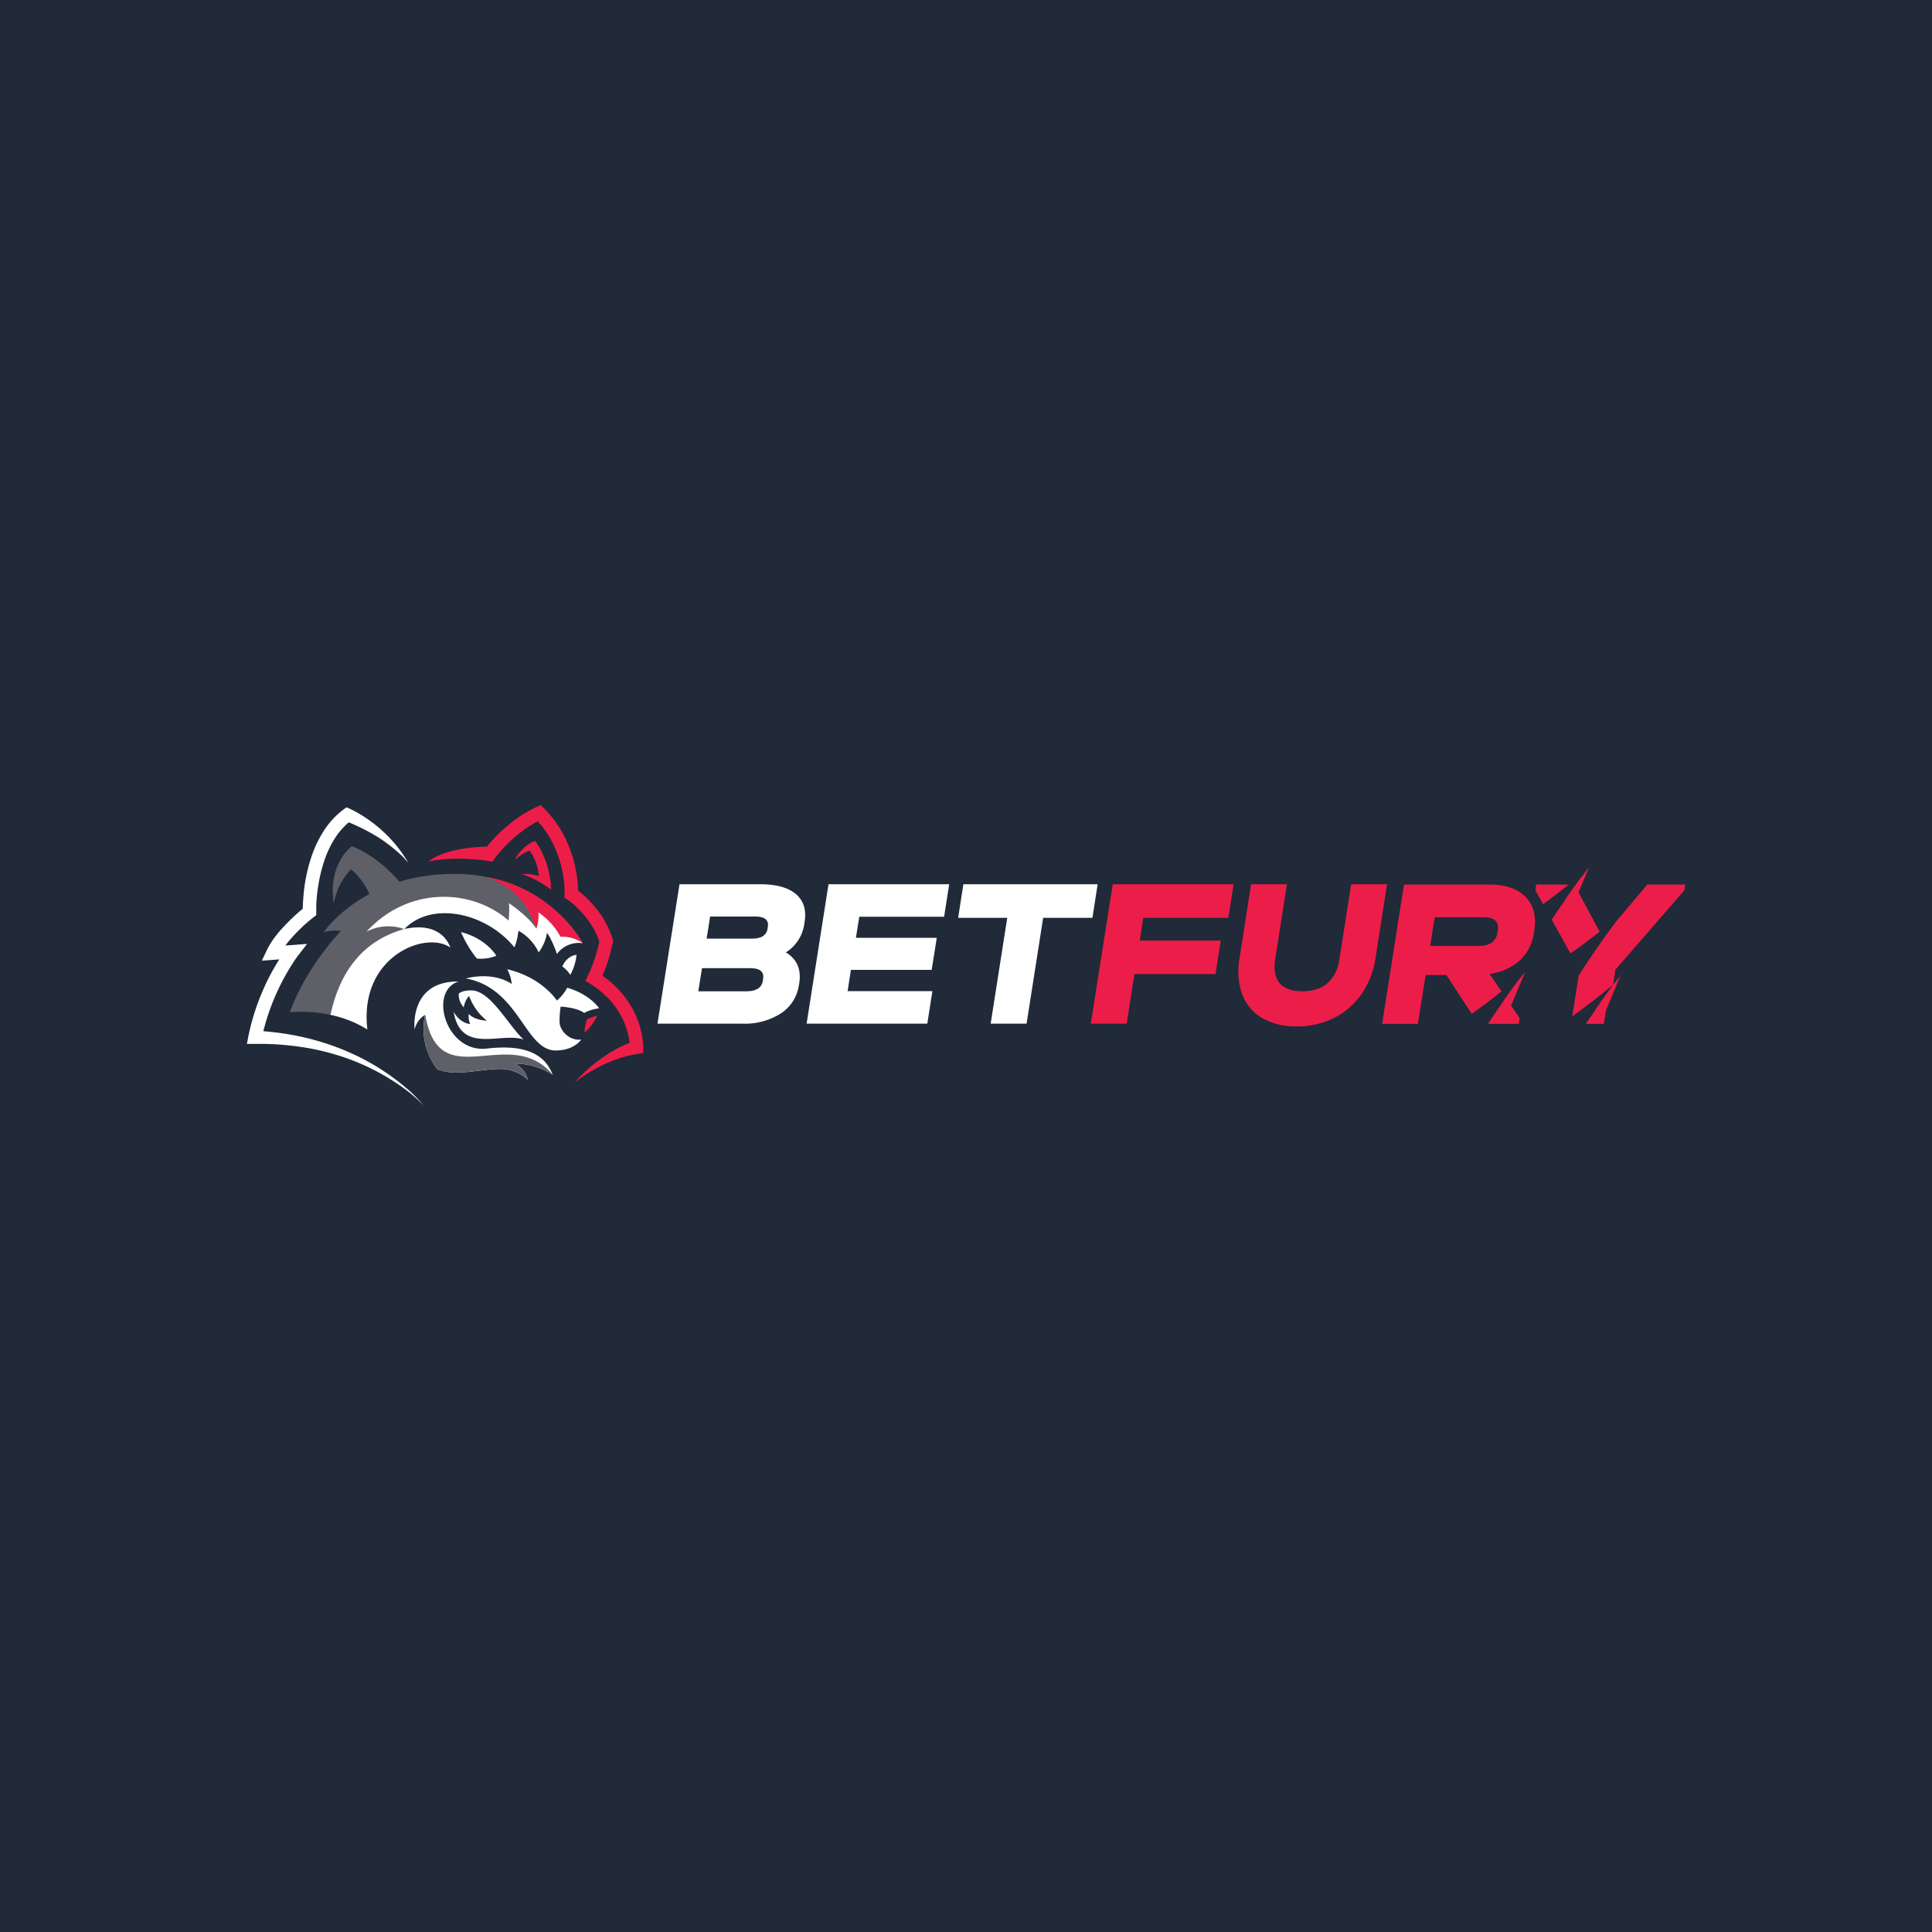 <svg xmlns="http://www.w3.org/2000/svg" width="72" height="72" fill="none" viewBox="0 0 72 72">
  <path fill="#202A39" d="M0 0h72v72H0z"/>
  <g clip-path="url(#clip0_3807_9658)">
    <path fill="#ED1D49" d="M57.252 32.964l-.034.213.287.517c.374-.267.695-.52.96-.73h-1.213zm1.575.293l.39-.93c-.352.432-.68.883-.985 1.35-.13.186-.267.387-.402.597l.698 1.258c.42-.296.787-.574 1.086-.813l-.787-1.465v.003zm.577 4.452l-.305.448h.67l.08-.502.54-1.293c-.352.432-.68.881-.985 1.347zm1.987-4.745l-1.157 1.37c-.325.431-.885 1.207-1.402 2.028l-.238 1.511c.522-.371 1.03-.763 1.522-1.175l.086-.56 2.568-2.958.035-.216H61.39zm-5.888 0h-3.18l-.815 5.193h1.333l.287-1.82h.775l.943 1.444c.43-.301.804-.589 1.111-.833l-.445-.652a2.08 2.08 0 001.129-.505c.287-.273.471-.636.522-1.029l.015-.08c.083-.532-.026-.95-.325-1.258-.299-.307-.75-.46-1.35-.46zm.316 1.71l-.011.08a.541.541 0 01-.216.373c-.12.083-.278.124-.482.124H53.3l.167-1.069h1.81c.416 0 .594.164.545.491h-.003zm.037 2.886c-.132.19-.27.39-.402.597h1.15l.03-.212-.32-.471.528-1.261c-.352.432-.681.883-.986 1.35v-.003z"/>
    <path fill="#fff" d="M29.718 35.963c.086.19.106.41.07.666l-.015.078a1.513 1.513 0 01-.667 1.057 2.51 2.51 0 01-1.445.385h-3.159l.821-5.196h3.002c.6 0 1.043.12 1.333.364.287.245.4.59.327 1.035l-.011.08a1.493 1.493 0 01-.69 1.063c.193.106.345.27.437.468h-.003zm-3.254-1.807l-.13.825H28c.187 0 .33-.03.428-.092a.38.38 0 00.176-.279l.011-.08c.04-.247-.12-.374-.482-.374h-1.67zm1.976 2.313c.04-.259-.124-.388-.488-.388h-1.79l-.138.861h1.79c.367 0 .574-.129.614-.393l.012-.08zm2.436-3.516h4.498l-.19 1.212h-3.162l-.124.784h3.013l-.19 1.195h-3.01l-.123.793h3.16l-.19 1.212H30.06l.816-5.196zm6.663 1.252h-1.832l.195-1.252h5.004l-.195 1.252h-1.836l-.617 3.944h-1.339l.618-3.944h.002z"/>
    <path fill="#ED1D49" d="M41.469 32.953h4.504l-.195 1.252h-3.172l-.132.847h3.02l-.196 1.25h-3.022l-.287 1.847H40.65l.819-5.196zm5.567 4.986a1.711 1.711 0 01-.744-.89 2.602 2.602 0 01-.098-1.339l.43-2.757h1.337l-.437 2.78c-.06.397-.009.698.16.902.17.204.452.307.845.307.397 0 .713-.1.948-.307.25-.238.407-.558.442-.902l.434-2.78h1.339l-.431 2.757c-.07.482-.25.94-.526 1.342a2.735 2.735 0 01-1.028.887c-.431.213-.905.319-1.385.313a2.476 2.476 0 01-1.286-.316v.003z"/>
    <path fill="#5F5F68" d="M16.933 32.568c-3.42 0-4.874 2.177-4.874 2.177.21-.066.431-.08.646-.046 0 0-1.272 1.281-1.904 3.025 0 0 1.574-.19 2.887.643-.325-2.729 2.183-3.7 3.093-3.056-.123-.36-.56-.94-1.712-.69 1.026-1.062 3.06-.603 4.102.684.075-.2.12-.41.144-.623 0 0 .594.31.76.81.038-.33.311-.727.311-.727s.221.287.368.787a1.016 1.016 0 01.959-.405s-1.356-2.58-4.78-2.58z"/>
    <path fill="#fff" d="M15.07 34.622c-1.48.41-2.39 1.508-2.755 3.197.488.1.95.284 1.373.545-.322-2.726 2.185-3.7 3.093-3.053-.126-.362-.563-.94-1.712-.69z"/>
    <path fill="#636363" d="M18.479 32.76c.907.385 1.798.865 2.384 2.157l.362.282c.156-.055.323-.073.488-.052 0 0-.945-1.786-3.234-2.384v-.003z"/>
    <path fill="#5F5F68" d="M15.161 33.226c-.864-1.264-2.048-1.692-2.048-1.692s-.904.643-.675 2.125c.164-.844.646-1.258.646-1.258s.575.425.816 1.293c.242.861 1.264-.468 1.264-.468h-.003z"/>
    <path fill="#fff" d="M20.955 36.018c.186-.423.531-.434.531-.434a1.971 1.971 0 01-.233.747 1.071 1.071 0 00-.298-.313zm-3.597.445c2 .365 2.198 2.685 3.35 2.685.7 0 .953-.408.953-.408-.45.058-.778-.336-.804-.603-.02-.27.037-.623.037-.623s.615.029.876.236c.245-.141.558-.173.558-.173s-.328-.517-1.19-.767a1.622 1.622 0 01-.385.477s-.542-.859-1.85-1.166c.093.172.15.359.167.551 0 0-.603-.476-1.709-.21h-.003z"/>
    <path fill="#fff" d="M17.284 37.543c-.233-.262-.184-.517-.184-.517s.115-.118.457-.118c.724 0 1.376 1.29 1.953 1.832-.83-.29-2.327.575-2.605-1.034.258.451.617.454.617.454-.051-.115-.069-.244-.051-.373.22.241.672.25.672.25a2.09 2.09 0 01-.66-.92c-.17.17-.2.426-.2.426z"/>
    <path fill="#fff" d="M17.088 36.578c-1.134.356-.473 2.674 1.057 2.499 1.529-.178 2.183.275 2.454.976a2.628 2.628 0 00-1.42-.416.849.849 0 01.489.603 1.468 1.468 0 00-1.023-.402c-.813 0-1.654.298-2.355.003-.75-1.017-.445-2.017-.445-2.017-.325.175-.394.543-.394.543s-.22-1.804 1.637-1.79z"/>
    <path fill="#5F5F68" d="M20.599 40.053c-1.609-1.924-4.22.833-4.751-2.229 0 0-.308 1 .442 2.017.701.295 1.543-.006 2.355-.006.383-.003.747.143 1.023.405a.848.848 0 00-.488-.603c.502 0 .994.143 1.419.413v.003z"/>
    <path fill="#fff" d="M17.183 34.74c.15.352.346.683.586.982 0 0 .38.051.727-.107 0 0-.373-.64-1.313-.879v.003z"/>
    <path fill="#ED1D49" d="M18.157 32.686c.908.382 1.482.841 1.827 1.927l.54.123c.215.403 1.005.388 1.189.408 0 0-1.04-1.987-3.556-2.458zm1.028-.647c.325-.583.756-.698.756-.698s.56.684.597 1.813c-.331-.25-.7-.445-1.091-.58.214-.02.43.006.634.077a1.838 1.838 0 00-.344-.948s-.21.05-.552.34v-.004zm2.603 6.446a2.13 2.13 0 00.47-.626c-.129.024-.255.065-.373.123-.067.159-.1.33-.097.503z"/>
    <path fill="#ED1D49" d="M20.145 30l-.155.078c-.386.18-.745.412-1.069.689a5.81 5.81 0 00-.675.66l-.1.127s-1.506-.003-2.183.557c1.083-.25 2.392 0 2.392 0l.098-.14.037-.052.046-.055.09-.109.192-.215c.266-.276.562-.521.882-.733.112-.072.224-.138.338-.2.313.342.556.742.719 1.177.166.428.262.88.284 1.338v.184l-.006.144.118.083.023.014.023.018.052.037c.104.077.2.164.29.258.247.242.457.519.623.822.069.132.126.27.172.41a6.29 6.29 0 01-.35 1.104l-.035.077-.034.072-.103.207.192.118c.207.132.4.281.575.45.046.04.086.087.129.13.124.132.235.276.33.43.227.357.371.76.422 1.178v.003c-.366.148-.713.34-1.034.572-.372.26-.71.565-1.008.907a5.526 5.526 0 011.738-.925c.207-.06.413-.109.626-.143l.187-.029v-.276l-.003-.054a3.311 3.311 0 00-.753-1.844l-.14-.164a4.007 4.007 0 00-.624-.543c.123-.282.224-.573.302-.87l.086-.368.014-.063-.02-.063a3.376 3.376 0 00-.551-1.06 4.044 4.044 0 00-.727-.738l-.014-.012V33.1a4.797 4.797 0 00-.494-1.907 4.308 4.308 0 00-.9-1.192h-.002z"/>
    <path fill="#fff" d="M21.69 35.104l-.029-.054.029.057v-.003zm.006.017l-.006-.017.009.017h-.003zm.005.006l-.002-.009.002.01zm.009.02l-.009-.02.009.02zm-1.186-.155c.095.178.172.368.23.56a1.017 1.017 0 01.956-.405 1.272 1.272 0 00-1.186-.155zm-1.21-.31c-1.217-1.502-3.909-1.864-5.658.04a1.753 1.753 0 011.407-.098l.01-.005c1.024-1.06 3.058-.6 4.098.686.072-.2.12-.41.143-.623z"/>
    <path fill="#fff" d="M15.176 40.579a8.62 8.62 0 00-2.226-1.39 9.56 9.56 0 00-1.68-.543c-.48-.106-.967-.178-1.457-.216a8.502 8.502 0 011.169-2.642l.058-.086.06-.08.345-.446-.56.043-.25.017.002-.005c.306-.391.658-.743 1.049-1.049l.1-.077v-.359c.009-.243.033-.485.072-.724a5.74 5.74 0 01.224-.934c.098-.3.233-.586.402-.853a2.65 2.65 0 01.514-.589 7.48 7.48 0 011.083.549c.33.21.64.453.922.724l.058.057.026.029.02.029.106.117c-.879-1.52-2.3-2.065-2.3-2.065l-.11.08c-.292.22-.542.491-.738.8-.191.299-.345.621-.457.958a6.113 6.113 0 00-.304 1.537c-.01.131-.018.262-.02.394v.011l-.115.095a7.97 7.97 0 00-.578.554c-.126.133-.244.27-.353.417a2.977 2.977 0 00-.296.482l-.184.388.428-.032.222-.017a8.613 8.613 0 00-1.15 2.855l-.057.296h.302c.568-.01 1.135.027 1.697.11.566.08 1.12.218 1.66.401.817.284 1.585.69 2.278 1.207.23.175.448.368.647.577a5.193 5.193 0 00-.61-.623v.003zM20.064 34c.02.207-.007.416-.077.612-.279-.46-1.017-.95-1.017-.95s.049.7-.132 1.203l.365.347c.057-.172.092-.35.115-.531.33.185.595.468.758.81.16-.215.266-.465.31-.73.124.178.224.374.296.575l.327-.164a2.545 2.545 0 00-.948-1.172h.003z"/>
  </g>
  <defs>
    <clipPath id="clip0_3807_9658">
      <path fill="#fff" d="M0 0h54v11.202H0z" transform="translate(9 30)"/>
    </clipPath>
  </defs>
</svg>

